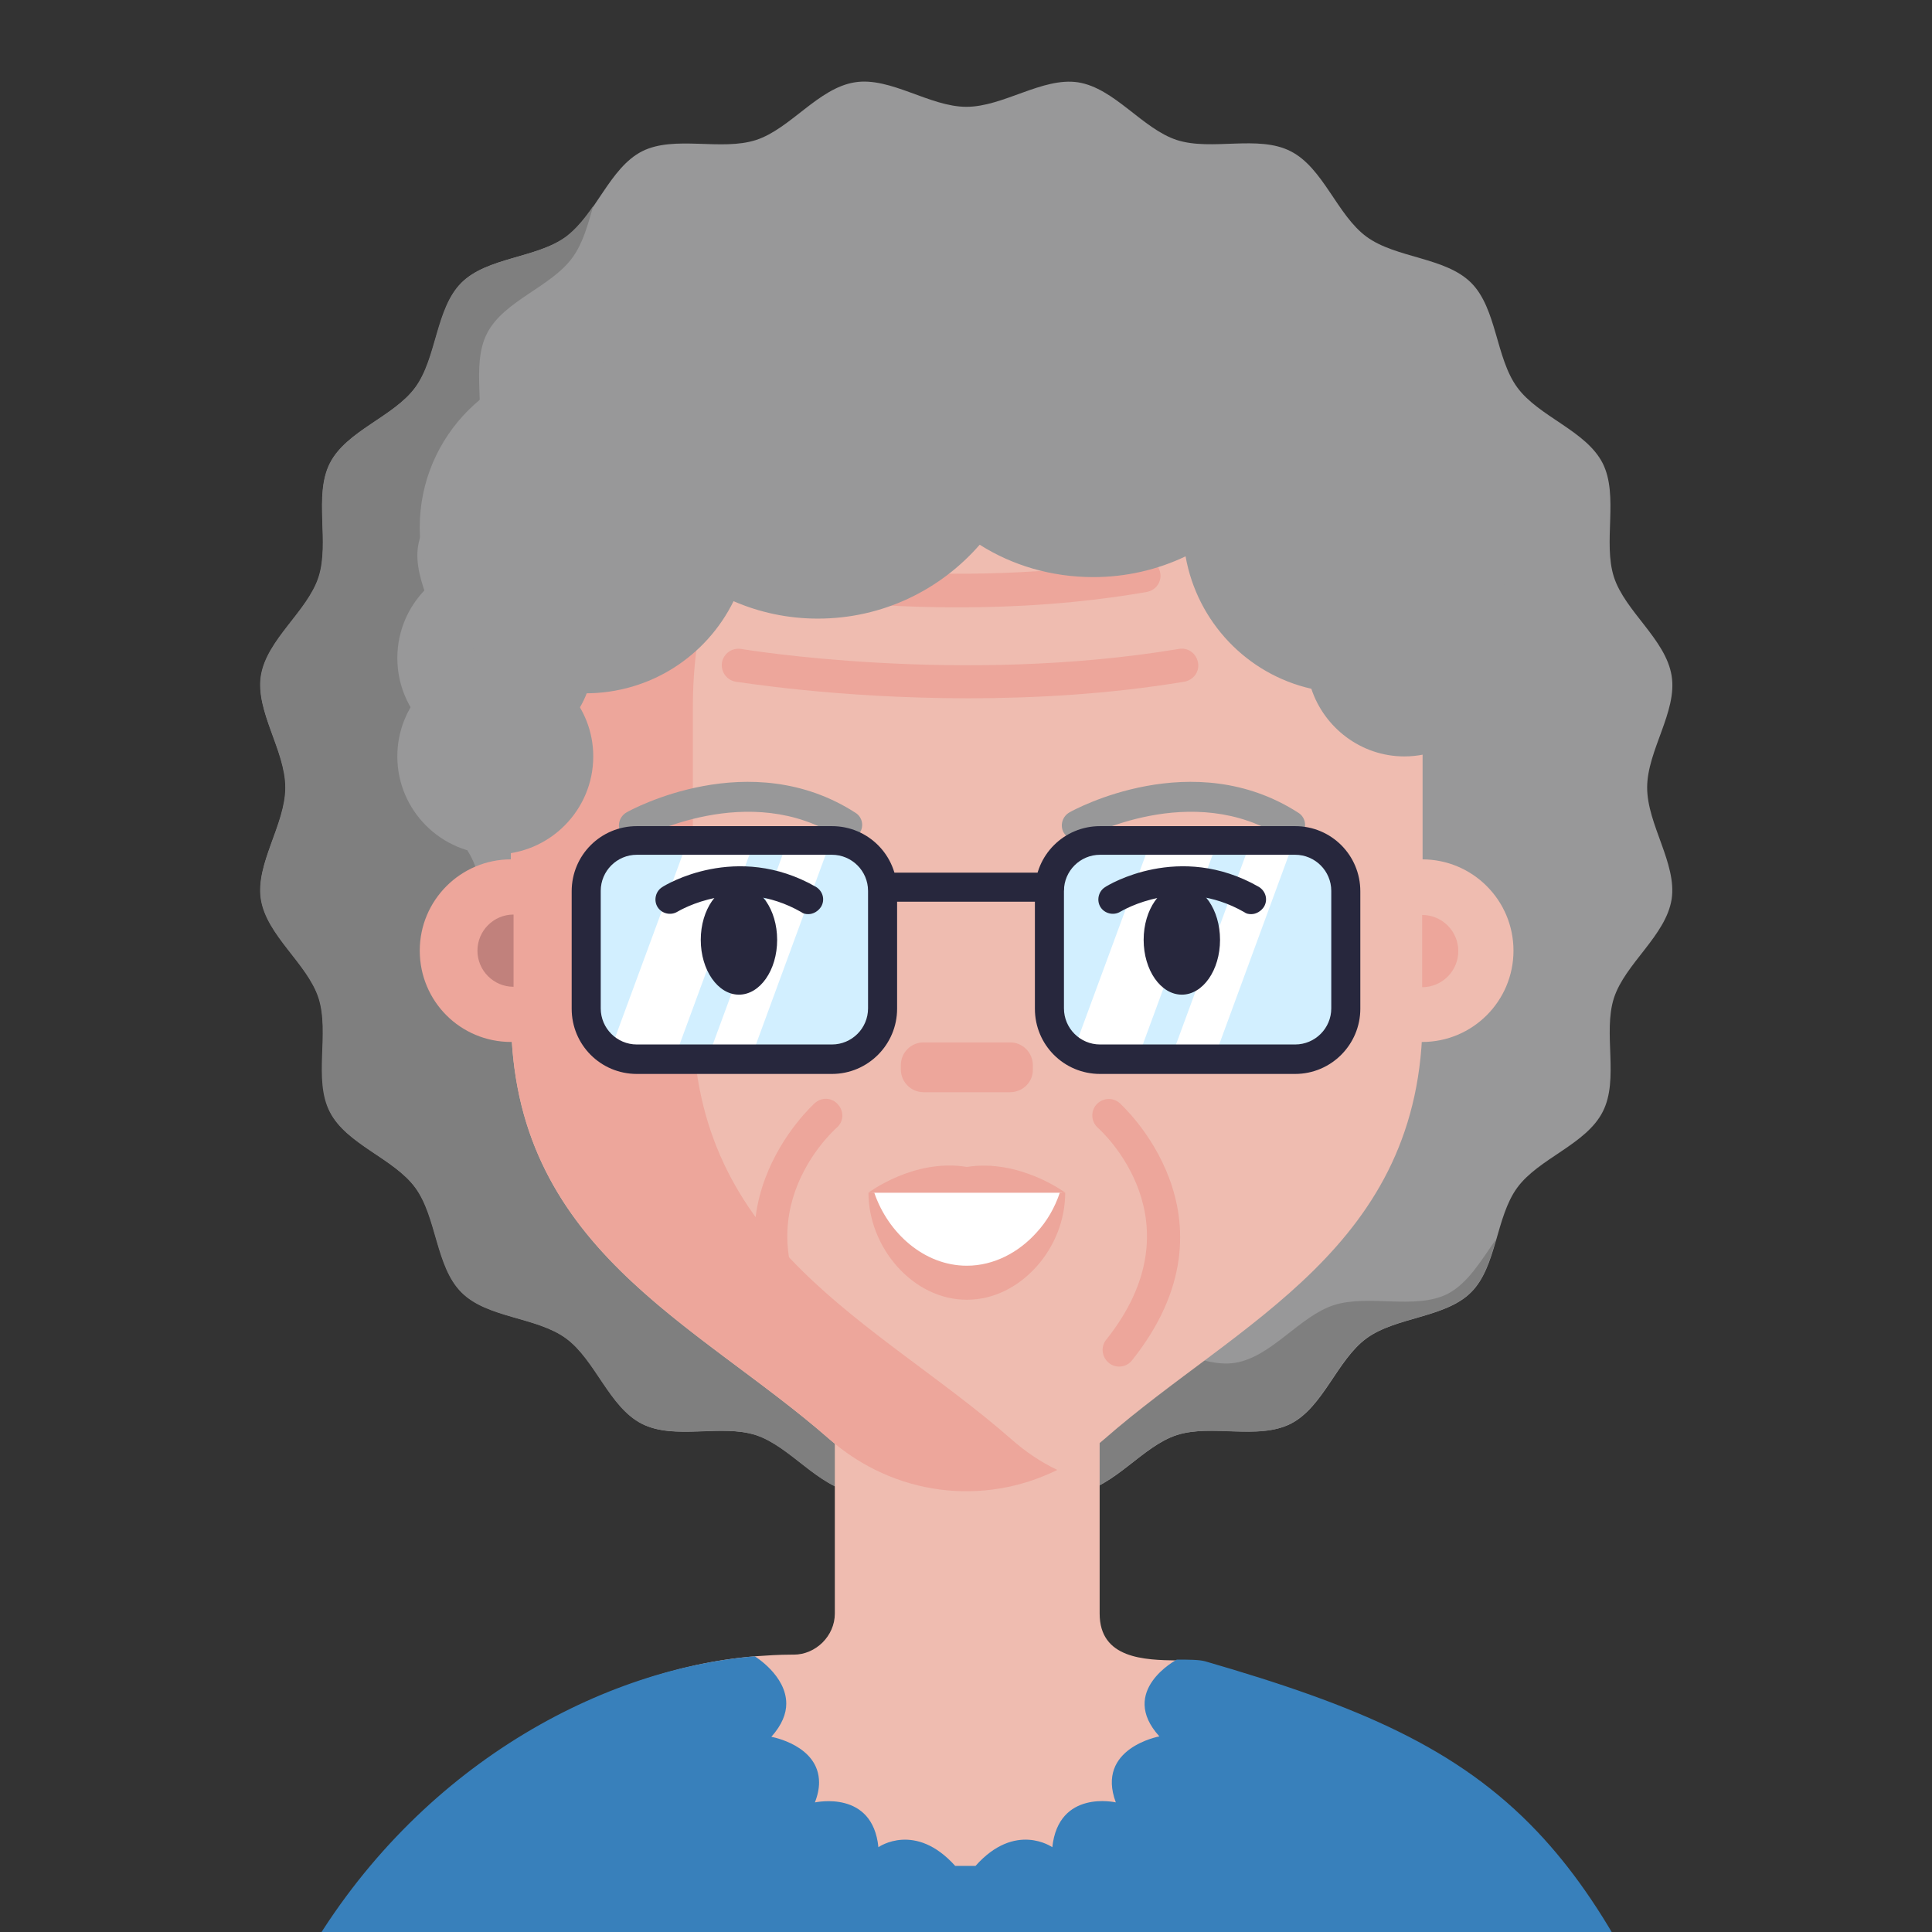 <?xml version="1.0" encoding="UTF-8"?><svg id="Layer_1" xmlns="http://www.w3.org/2000/svg" viewBox="0 0 160 160"><rect x="0" y="0" width="160" height="160" fill="#333333" stroke="none"/><defs><style>.cls-1{fill:#3880bb;}.cls-2{fill:#989899;}.cls-3{fill:#fff;}.cls-4{fill:#c1817c;}.cls-5{fill:#7f7f7f;}.cls-6{fill:#efbcb0;}.cls-7{fill:#d2efff;}.cls-8{fill:#eda69b;}.cls-9{fill:#27273d;}</style></defs><g id="Avatars"><g id="Artboard"><g id="Women"><g id="Old-People-Avatar_7"><path id="Path" class="cls-2" d="M23.659,65.221c0,3.059-2.509,6.291-2.028,9.247.481,3.025,3.85,5.328,4.778,8.181.928,2.888-.412,6.738.928,9.419,1.375,2.716,5.294,3.85,7.081,6.291,1.788,2.441,1.684,6.531,3.816,8.663,2.131,2.131,6.222,2.028,8.662,3.816,2.441,1.787,3.575,5.706,6.291,7.081,2.681,1.375,6.531,0,9.419.928,2.853.928,5.156,4.297,8.181,4.778,2.956.447,6.188-2.028,9.247-2.028s6.291,2.509,9.247,2.028c3.025-.481,5.328-3.85,8.181-4.778,2.888-.928,6.738.412,9.419-.928,2.716-1.375,3.85-5.294,6.291-7.081,2.441-1.787,6.531-1.684,8.663-3.816,2.131-2.131,2.028-6.222,3.816-8.663,1.787-2.441,5.706-3.575,7.081-6.291,1.375-2.681,0-6.531.928-9.419.928-2.853,4.297-5.156,4.778-8.181.447-2.956-2.028-6.187-2.028-9.247s2.509-6.291,2.028-9.247c-.481-3.025-3.85-5.328-4.778-8.181-.928-2.888.412-6.738-.928-9.419-1.375-2.716-5.294-3.85-7.081-6.291-1.787-2.441-1.684-6.531-3.816-8.662-2.131-2.131-6.222-2.028-8.663-3.816-2.441-1.787-3.575-5.706-6.291-7.081-2.681-1.375-6.531,0-9.419-.928-2.853-.928-5.156-4.297-8.181-4.778-2.956-.447-6.187,2.028-9.247,2.028s-6.291-2.509-9.247-2.028c-3.025.481-5.328,3.85-8.181,4.778-2.888.928-6.738-.412-9.419.928-2.716,1.375-3.85,5.294-6.291,7.081-2.441,1.788-6.531,1.684-8.662,3.816-2.131,2.131-2.028,6.222-3.816,8.662-1.787,2.441-5.706,3.575-7.081,6.291-1.375,2.681,0,6.531-.928,9.419-.928,2.853-4.297,5.156-4.778,8.181-.481,2.956,2.028,6.188,2.028,9.247Z"/><path id="Path-2" class="cls-5" d="M123.897,102.621c-.481,1.65-.963,3.3-2.097,4.4-2.131,2.131-6.222,2.028-8.662,3.816s-3.575,5.706-6.291,7.081c-2.681,1.375-6.531,0-9.419.928-2.853.928-5.156,4.297-8.181,4.778-2.956.447-6.188-2.028-9.247-2.028s-6.291,2.475-9.247,2.028c-3.025-.481-5.328-3.85-8.181-4.778-2.888-.928-6.737.412-9.419-.928-2.716-1.375-3.85-5.294-6.291-7.081-2.441-1.787-6.531-1.65-8.662-3.816-2.131-2.131-2.028-6.222-3.816-8.662s-5.706-3.575-7.081-6.291c-1.375-2.681,0-6.531-.928-9.419-.928-2.853-4.297-5.156-4.778-8.181-.447-2.956,2.028-6.188,2.028-9.247s-2.475-6.291-2.028-9.247c.481-3.025,3.85-5.328,4.778-8.181.928-2.888-.412-6.738.928-9.419,1.375-2.716,5.294-3.85,7.081-6.291,1.788-2.441,1.684-6.531,3.816-8.662,2.131-2.131,6.222-2.028,8.662-3.816.859-.653,1.581-1.547,2.269-2.544-.447,1.547-.859,3.094-1.719,4.263-1.753,2.441-5.706,3.575-7.081,6.291-1.375,2.681,0,6.531-.928,9.419-.928,2.853-4.297,5.156-4.778,8.181-.481,2.956,2.028,6.188,2.028,9.247s-2.509,6.291-2.028,9.247c.481,3.025,3.85,5.328,4.778,8.181.928,2.888-.412,6.737.928,9.419,1.375,2.716,5.294,3.85,7.081,6.291,1.788,2.441,1.684,6.531,3.816,8.662,2.131,2.131,6.222,2.028,8.662,3.816s3.575,5.706,6.291,7.081c2.681,1.375,6.531,0,9.419.928,2.853.928,5.156,4.297,8.181,4.778,2.956.447,6.188-2.028,9.247-2.028s6.291,2.475,9.247,2.028c3.025-.481,5.328-3.85,8.181-4.778,2.888-.928,6.738.412,9.419-.928,1.719-.894,2.819-2.819,4.022-4.538Z"/><path id="Path-3" class="cls-6" d="M130.703,156.624c-13.441,9.487-29.631,15.297-47.162,16.019h-7.116c-17.531-.688-33.722-6.531-47.128-15.984,8.009-10.209,20.041-18.391,33.206-19.491.997-.069,1.994-.138,3.025-.138h.206c1.822,0,3.403-1.547,3.403-3.403v-18.597h21.931v18.597c0,3.747,3.713,3.85,6.428,3.884.963,0,1.822,0,2.338.137,18.013,5.156,23.65,9.488,30.869,18.975Z"/><path id="Path-4" class="cls-6" d="M117.813,58.483v25.678c0,19.147-15.228,25.266-26.366,35.028-6.6,5.809-16.156,5.809-22.756,0-11.103-9.728-26.366-15.881-26.366-35.028v-25.678c0-19.319,14.747-34.959,32.966-34.959h9.556c18.219,0,32.966,15.641,32.966,34.959Z"/><path id="Path-5" class="cls-8" d="M57.381,84.161v-25.678c0-18.322,13.303-33.378,30.216-34.856-.894-.103-1.822-.138-2.75-.138h-9.556c-18.219,0-32.966,15.675-32.966,34.959v12.719c-4.159,0-7.562,3.369-7.562,7.562s3.369,7.562,7.562,7.562h.069c1.1,17.463,15.572,23.513,26.262,32.863,5.397,4.744,12.788,5.603,18.906,2.578-1.375-.653-2.647-1.513-3.85-2.578-11.103-9.728-26.331-15.847-26.331-34.994Z"/><circle id="Oval" class="cls-6" cx="117.778" cy="78.73" r="7.562"/><path class="cls-2" d="M70.203,69.586c-.206,0-.447-.069-.653-.206-7.494-4.847-16.397,0-16.5.034-.584.309-1.306.103-1.65-.481-.309-.584-.103-1.306.481-1.65.412-.241,10.244-5.603,18.975.034.55.344.722,1.1.344,1.65-.206.412-.619.619-.997.619Z"/><path class="cls-2" d="M106.881,69.586c-.206,0-.447-.069-.653-.206-7.494-4.847-16.397,0-16.5.034-.584.309-1.306.103-1.65-.481-.309-.584-.103-1.306.481-1.65.412-.241,10.244-5.603,18.975.034.55.344.722,1.1.344,1.65-.206.412-.619.619-.997.619Z"/><path id="Path-6" class="cls-8" d="M83.644,90.452h-7.15c-1.066,0-1.891-.859-1.891-1.891v-.344c0-1.066.859-1.891,1.891-1.891h7.15c1.066,0,1.891.859,1.891,1.891v.344c.034,1.031-.825,1.891-1.891,1.891Z"/><path id="Path-7" class="cls-4" d="M42.531,75.739c-1.65,0-2.991,1.341-2.991,2.991s1.341,2.991,2.991,2.991v-5.981Z"/><path id="Path-8" class="cls-8" d="M117.778,81.755c1.65,0,2.991-1.341,2.991-2.991s-1.341-2.991-2.991-2.991v5.981Z"/><path class="cls-8" d="M80.172,57.83c-10.931,0-19.113-1.375-19.25-1.375-.756-.138-1.238-.825-1.134-1.581.138-.756.825-1.238,1.581-1.134.172.034,18.15,3.025,36.266,0,.756-.138,1.444.378,1.581,1.134.138.756-.378,1.444-1.134,1.581-6.188,1.031-12.409,1.375-17.909,1.375Z"/><path class="cls-8" d="M79.347,50.302c-9.075,0-15.503-1.169-15.916-1.272-.756-.138-1.238-.859-1.1-1.616.138-.756.859-1.238,1.616-1.1.138.034,14.644,2.681,30.559,0,.756-.138,1.444.378,1.581,1.134.137.756-.378,1.444-1.134,1.581-5.569.963-10.931,1.272-15.606,1.272Z"/><path class="cls-8" d="M67.522,113.174c-.412,0-.791-.172-1.066-.516-9.488-11.894.928-21.209,1.031-21.312.584-.516,1.444-.447,1.925.138.516.584.447,1.444-.138,1.925h0c-.344.309-8.525,7.734-.688,17.531.481.584.378,1.444-.206,1.925-.275.206-.584.309-.859.309Z"/><path class="cls-8" d="M92.684,113.174c-.309,0-.619-.103-.859-.309-.584-.481-.688-1.341-.206-1.925,7.803-9.797-.344-17.222-.688-17.531-.584-.516-.619-1.375-.138-1.925.516-.584,1.375-.619,1.925-.138.103.103,10.519,9.419,1.031,21.312-.275.344-.653.516-1.066.516Z"/><path id="Path-9" class="cls-3" d="M72.266,98.771c0,4.125,3.644,8.147,8.147,8.147h0c4.503,0,7.528-4.022,7.528-8.147h-15.675Z"/><path id="Path-10" class="cls-8" d="M88.216,98.771c0,2.269-.894,4.469-2.372,6.119s-3.506,2.75-5.775,2.75c-4.503,0-8.147-4.366-8.147-8.869h.481c1.134,3.334,4.125,6.05,7.666,6.05,2.234,0,4.297-1.1,5.775-2.75.859-.928,1.512-2.062,1.925-3.3h.447Z"/><path id="Path-11" class="cls-8" d="M80.069,96.639c-4.366-.722-8.147,2.131-8.147,2.131h16.294s-3.781-2.819-8.147-2.131Z"/><circle id="Oval-2" class="cls-2" cx="41.019" cy="54.496" r="8.113"/><path id="Path-12" class="cls-2" d="M125.409,43.633c0-7.562-6.153-13.716-13.716-13.716-1.134,0-2.269.138-3.334.412v-.412c0-9.831-7.975-17.806-17.806-17.806-5.362,0-10.141,2.372-13.406,6.119-2.716-1.719-5.947-2.681-9.419-2.681-8.663,0-15.916,6.256-17.463,14.506-.584-.069-1.169-.103-1.788-.103-7.562,0-13.716,6.153-13.716,13.716,0,4.434,2.097,8.387,5.397,10.897-4.056.447-7.253,3.884-7.253,8.078,0,4.469,3.644,8.112,8.113,8.112s8.113-3.644,8.113-8.112c0-2.028-.756-3.884-1.994-5.294.447.034.894.069,1.341.069,5.397,0,10.037-3.094,12.272-7.631,2.131.928,4.503,1.444,6.978,1.444,5.362,0,10.141-2.372,13.406-6.119,2.716,1.719,5.947,2.681,9.419,2.681,2.716,0,5.328-.619,7.631-1.719.963,5.431,5.088,9.762,10.416,10.966,1.066,3.231,4.125,5.603,7.7,5.603,4.469,0,8.112-3.644,8.112-8.112,0-1.375-.344-2.716-.963-3.85,1.272-2.097,1.959-4.469,1.959-7.047Z"/><path id="Path-13" class="cls-7" d="M73.091,76.118v5.844c0,3.609-2.922,6.497-6.531,6.497h-11.55c-1.684,0-3.231-.653-4.4-1.719-1.306-1.203-2.131-2.888-2.131-4.812v-5.844c0-3.609,2.922-6.531,6.531-6.531h11.584c.722,0,1.444.103,2.097.344,2.578.928,4.4,3.369,4.4,6.222Z"/><path id="Path-14" class="cls-3" d="M62.503,69.586l-6.944,18.872h-.516c-1.684,0-3.231-.653-4.4-1.719l6.325-17.153h5.534Z"/><path id="Path-15" class="cls-3" d="M68.691,69.93l-6.806,18.528h-3.575l6.944-18.872h1.341c.722,0,1.444.138,2.097.344Z"/><path id="Path-16" class="cls-7" d="M111.453,76.118v5.844c0,3.609-2.922,6.497-6.531,6.497h-11.516c-1.684,0-3.231-.653-4.4-1.719-1.306-1.203-2.131-2.888-2.131-4.812v-5.844c0-3.609,2.922-6.531,6.531-6.531h11.55c.722,0,1.444.103,2.097.344,2.578.928,4.4,3.369,4.4,6.222Z"/><path id="Path-17" class="cls-3" d="M100.866,69.586l-6.944,18.872h-.516c-1.684,0-3.231-.653-4.4-1.719l6.325-17.153h5.534Z"/><path id="Path-18" class="cls-3" d="M107.053,69.93l-6.806,18.528h-3.575l6.944-18.872h1.341c.722,0,1.444.138,2.097.344Z"/><path class="cls-9" d="M68.897,88.939h-16.156c-2.991,0-5.397-2.406-5.397-5.397v-9.728c0-2.991,2.406-5.397,5.397-5.397h16.156c2.991,0,5.397,2.406,5.397,5.397v9.728c0,2.956-2.406,5.397-5.397,5.397ZM52.741,70.789c-1.65,0-2.991,1.341-2.991,2.991v9.728c0,1.65,1.341,2.991,2.991,2.991h16.156c1.65,0,2.991-1.341,2.991-2.991v-9.728c0-1.65-1.341-2.991-2.991-2.991h-16.156Z"/><path class="cls-9" d="M107.259,88.939h-16.156c-2.991,0-5.397-2.406-5.397-5.397v-9.728c0-2.991,2.406-5.397,5.397-5.397h16.156c2.991,0,5.397,2.406,5.397,5.397v9.728c0,2.956-2.406,5.397-5.397,5.397ZM91.103,70.789c-1.65,0-2.991,1.341-2.991,2.991v9.728c0,1.65,1.341,2.991,2.991,2.991h16.156c1.65,0,2.991-1.341,2.991-2.991v-9.728c0-1.65-1.341-2.991-2.991-2.991h-16.156Z"/><path class="cls-9" d="M86.909,74.674h-13.784c-.653,0-1.203-.55-1.203-1.203s.55-1.203,1.203-1.203h13.784c.653,0,1.203.55,1.203,1.203s-.55,1.203-1.203,1.203Z"/><ellipse id="Oval-3" class="cls-9" cx="61.197" cy="77.836" rx="3.163" ry="4.537"/><ellipse id="Oval-4" class="cls-9" cx="97.875" cy="77.836" rx="3.163" ry="4.537"/><path class="cls-9" d="M66.937,75.705c-.206,0-.412-.034-.584-.172-5.294-3.025-10.037-.138-10.244-.034-.55.344-1.306.172-1.65-.378-.344-.55-.172-1.306.378-1.65.241-.172,6.153-3.781,12.719-.034.584.344.791,1.066.447,1.65-.241.378-.653.619-1.066.619Z"/><path class="cls-9" d="M103.616,75.705c-.206,0-.412-.034-.584-.172-5.294-3.025-10.037-.138-10.244-.034-.55.344-1.306.172-1.65-.378-.344-.55-.172-1.306.378-1.65.241-.172,6.153-3.781,12.719-.034.584.344.791,1.066.447,1.65-.241.378-.653.619-1.066.619Z"/><path id="Path-19" class="cls-1" d="M135,162.711c-13.441,9.487-33.928,9.209-51.459,9.931h-7.116c-17.531-.688-38.019-.478-51.425-9.931,9-16,24.337-24.444,37.503-25.544,0,0,2.612,1.581,2.612,3.919,0,.825-.344,1.753-1.237,2.75,0,0,3.953.688,3.953,3.781,0,.481-.103,1.031-.344,1.65.069,0,4.778-1.066,5.259,3.712.034-.034,3.059-2.131,6.359,1.547h1.684c3.3-3.712,6.359-1.547,6.359-1.547.516-4.812,5.259-3.712,5.259-3.712-1.684-4.503,3.609-5.466,3.609-5.466-3.438-3.781,1.444-6.359,1.444-6.359.963,0,1.822,0,2.338.138,12.66,3.665,20.943,7.174,27.522,14.12,2.799,2.956,5.29,6.534,7.678,11.011Z"/></g></g></g></g></svg>